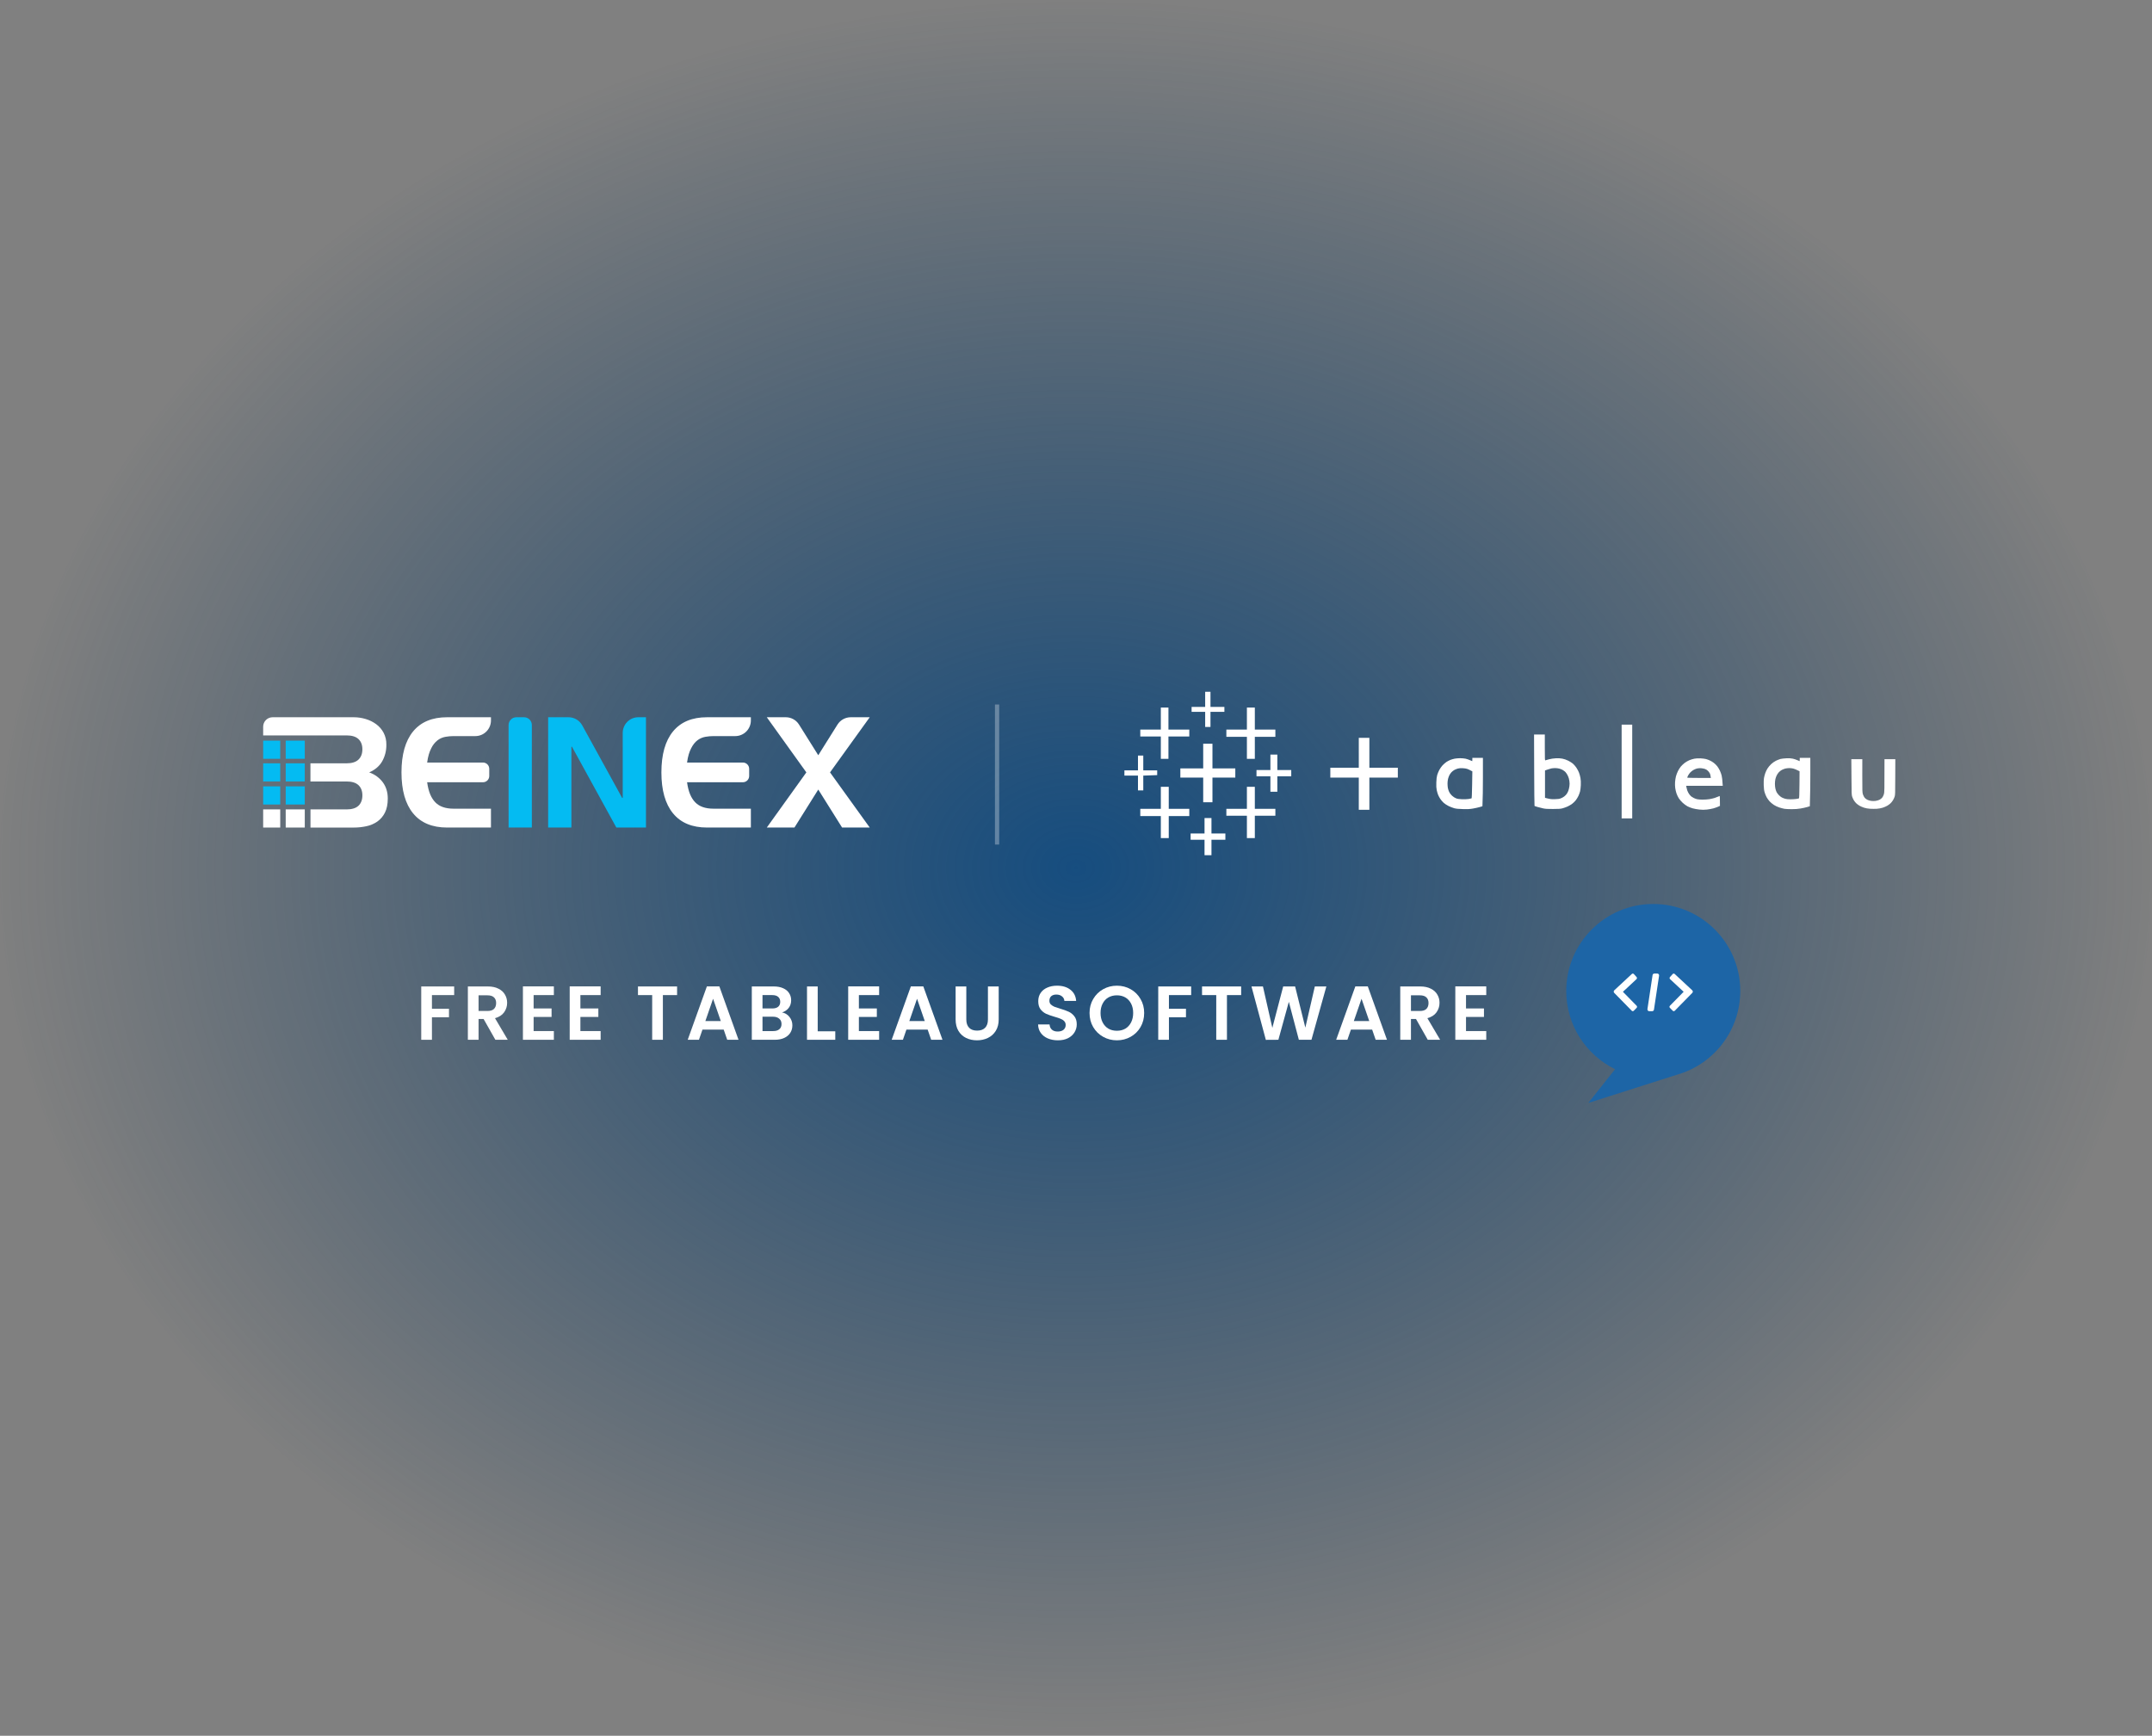 <svg width="507" height="409" viewBox="0 0 507 409" fill="none" xmlns="http://www.w3.org/2000/svg">
<rect x="0" y="0" width="507" height="409" fill="#808080" stroke="none"/>
<ellipse cx="253.5" cy="204.5" rx="253.5" ry="204.5" fill="url(#paint0_radial_99_154)"/>
<path d="M107 232.436V234.47H101.762V237.692H105.776V239.69H101.762V245H99.242V232.436H107Z" fill="white"/>
<path d="M116.707 245L113.935 240.104H112.747V245H110.227V232.436H114.943C115.915 232.436 116.743 232.61 117.427 232.958C118.111 233.294 118.621 233.756 118.957 234.344C119.305 234.92 119.479 235.568 119.479 236.288C119.479 237.116 119.239 237.866 118.759 238.538C118.279 239.198 117.565 239.654 116.617 239.906L119.623 245H116.707ZM112.747 238.214H114.853C115.537 238.214 116.047 238.052 116.383 237.728C116.719 237.392 116.887 236.93 116.887 236.342C116.887 235.766 116.719 235.322 116.383 235.01C116.047 234.686 115.537 234.524 114.853 234.524H112.747V238.214Z" fill="white"/>
<path d="M125.718 234.47V237.62H129.948V239.618H125.718V242.948H130.488V245H123.198V232.418H130.488V234.47H125.718Z" fill="white"/>
<path d="M136.738 234.47V237.62H140.968V239.618H136.738V242.948H141.508V245H134.218V232.418H141.508V234.47H136.738Z" fill="white"/>
<path d="M159.518 232.436V234.47H156.17V245H153.65V234.47H150.302V232.436H159.518Z" fill="white"/>
<path d="M170.5 242.606H165.496L164.668 245H162.022L166.54 232.418H169.474L173.992 245H171.328L170.5 242.606ZM169.816 240.59L167.998 235.334L166.18 240.59H169.816Z" fill="white"/>
<path d="M184.249 238.556C184.957 238.688 185.539 239.042 185.995 239.618C186.451 240.194 186.679 240.854 186.679 241.598C186.679 242.27 186.511 242.864 186.175 243.38C185.851 243.884 185.377 244.28 184.753 244.568C184.129 244.856 183.391 245 182.539 245H177.121V232.436H182.305C183.157 232.436 183.889 232.574 184.501 232.85C185.125 233.126 185.593 233.51 185.905 234.002C186.229 234.494 186.391 235.052 186.391 235.676C186.391 236.408 186.193 237.02 185.797 237.512C185.413 238.004 184.897 238.352 184.249 238.556ZM179.641 237.62H181.945C182.545 237.62 183.007 237.488 183.331 237.224C183.655 236.948 183.817 236.558 183.817 236.054C183.817 235.55 183.655 235.16 183.331 234.884C183.007 234.608 182.545 234.47 181.945 234.47H179.641V237.62ZM182.179 242.948C182.791 242.948 183.265 242.804 183.601 242.516C183.949 242.228 184.123 241.82 184.123 241.292C184.123 240.752 183.943 240.332 183.583 240.032C183.223 239.72 182.737 239.564 182.125 239.564H179.641V242.948H182.179Z" fill="white"/>
<path d="M192.647 243.002H196.787V245H190.127V232.436H192.647V243.002Z" fill="white"/>
<path d="M202.349 234.47V237.62H206.579V239.618H202.349V242.948H207.119V245H199.829V232.418H207.119V234.47H202.349Z" fill="white"/>
<path d="M218.553 242.606H213.549L212.721 245H210.075L214.593 232.418H217.527L222.045 245H219.381L218.553 242.606ZM217.869 240.59L216.051 235.334L214.233 240.59H217.869Z" fill="white"/>
<path d="M227.658 232.436V240.212C227.658 241.064 227.88 241.718 228.324 242.174C228.768 242.618 229.392 242.84 230.196 242.84C231.012 242.84 231.642 242.618 232.086 242.174C232.53 241.718 232.752 241.064 232.752 240.212V232.436H235.29V240.194C235.29 241.262 235.056 242.168 234.588 242.912C234.132 243.644 233.514 244.196 232.734 244.568C231.966 244.94 231.108 245.126 230.16 245.126C229.224 245.126 228.372 244.94 227.604 244.568C226.848 244.196 226.248 243.644 225.804 242.912C225.36 242.168 225.138 241.262 225.138 240.194V232.436H227.658Z" fill="white"/>
<path d="M249.232 245.126C248.356 245.126 247.564 244.976 246.856 244.676C246.16 244.376 245.608 243.944 245.2 243.38C244.792 242.816 244.582 242.15 244.57 241.382H247.27C247.306 241.898 247.486 242.306 247.81 242.606C248.146 242.906 248.602 243.056 249.178 243.056C249.766 243.056 250.228 242.918 250.564 242.642C250.9 242.354 251.068 241.982 251.068 241.526C251.068 241.154 250.954 240.848 250.726 240.608C250.498 240.368 250.21 240.182 249.862 240.05C249.526 239.906 249.058 239.75 248.458 239.582C247.642 239.342 246.976 239.108 246.46 238.88C245.956 238.64 245.518 238.286 245.146 237.818C244.786 237.338 244.606 236.702 244.606 235.91C244.606 235.166 244.792 234.518 245.164 233.966C245.536 233.414 246.058 232.994 246.73 232.706C247.402 232.406 248.17 232.256 249.034 232.256C250.33 232.256 251.38 232.574 252.184 233.21C253 233.834 253.45 234.71 253.534 235.838H250.762C250.738 235.406 250.552 235.052 250.204 234.776C249.868 234.488 249.418 234.344 248.854 234.344C248.362 234.344 247.966 234.47 247.666 234.722C247.378 234.974 247.234 235.34 247.234 235.82C247.234 236.156 247.342 236.438 247.558 236.666C247.786 236.882 248.062 237.062 248.386 237.206C248.722 237.338 249.19 237.494 249.79 237.674C250.606 237.914 251.272 238.154 251.788 238.394C252.304 238.634 252.748 238.994 253.12 239.474C253.492 239.954 253.678 240.584 253.678 241.364C253.678 242.036 253.504 242.66 253.156 243.236C252.808 243.812 252.298 244.274 251.626 244.622C250.954 244.958 250.156 245.126 249.232 245.126Z" fill="white"/>
<path d="M263.135 245.126C261.959 245.126 260.879 244.85 259.895 244.298C258.911 243.746 258.131 242.984 257.555 242.012C256.979 241.028 256.691 239.918 256.691 238.682C256.691 237.458 256.979 236.36 257.555 235.388C258.131 234.404 258.911 233.636 259.895 233.084C260.879 232.532 261.959 232.256 263.135 232.256C264.323 232.256 265.403 232.532 266.375 233.084C267.359 233.636 268.133 234.404 268.697 235.388C269.273 236.36 269.561 237.458 269.561 238.682C269.561 239.918 269.273 241.028 268.697 242.012C268.133 242.984 267.359 243.746 266.375 244.298C265.391 244.85 264.311 245.126 263.135 245.126ZM263.135 242.876C263.891 242.876 264.557 242.708 265.133 242.372C265.709 242.024 266.159 241.532 266.483 240.896C266.807 240.26 266.969 239.522 266.969 238.682C266.969 237.842 266.807 237.11 266.483 236.486C266.159 235.85 265.709 235.364 265.133 235.028C264.557 234.692 263.891 234.524 263.135 234.524C262.379 234.524 261.707 234.692 261.119 235.028C260.543 235.364 260.093 235.85 259.769 236.486C259.445 237.11 259.283 237.842 259.283 238.682C259.283 239.522 259.445 240.26 259.769 240.896C260.093 241.532 260.543 242.024 261.119 242.372C261.707 242.708 262.379 242.876 263.135 242.876Z" fill="white"/>
<path d="M280.633 232.436V234.47H275.395V237.692H279.409V239.69H275.395V245H272.875V232.436H280.633Z" fill="white"/>
<path d="M292.41 232.436V234.47H289.062V245H286.542V234.47H283.194V232.436H292.41Z" fill="white"/>
<path d="M312.483 232.436L308.973 245H306.003L303.645 236.054L301.179 245L298.227 245.018L294.843 232.436H297.543L299.757 242.192L302.313 232.436H305.121L307.533 242.138L309.765 232.436H312.483Z" fill="white"/>
<path d="M323.272 242.606H318.268L317.44 245H314.794L319.312 232.418H322.246L326.764 245H324.1L323.272 242.606ZM322.588 240.59L320.77 235.334L318.952 240.59H322.588Z" fill="white"/>
<path d="M336.373 245L333.601 240.104H332.413V245H329.893V232.436H334.609C335.581 232.436 336.409 232.61 337.093 232.958C337.777 233.294 338.287 233.756 338.623 234.344C338.971 234.92 339.145 235.568 339.145 236.288C339.145 237.116 338.905 237.866 338.425 238.538C337.945 239.198 337.231 239.654 336.283 239.906L339.289 245H336.373ZM332.413 238.214H334.519C335.203 238.214 335.713 238.052 336.049 237.728C336.385 237.392 336.553 236.93 336.553 236.342C336.553 235.766 336.385 235.322 336.049 235.01C335.713 234.686 335.203 234.524 334.519 234.524H332.413V238.214Z" fill="white"/>
<path d="M345.384 234.47V237.62H349.614V239.618H345.384V242.948H350.154V245H342.864V232.418H350.154V234.47H345.384Z" fill="white"/>
<path fill-rule="evenodd" clip-rule="evenodd" d="M395.087 253.229C403.693 250.797 410 242.885 410 233.5C410 222.178 400.822 213 389.5 213C378.178 213 369 222.178 369 233.5C369 241.596 373.693 248.596 380.508 251.928L374.184 259.891L395.087 253.229Z" fill="#1D65A6"/>
<path d="M398.699 233.946L394.564 238.16C394.533 238.191 394.496 238.217 394.456 238.234C394.415 238.251 394.372 238.26 394.328 238.26C394.284 238.26 394.241 238.251 394.2 238.234C394.16 238.217 394.123 238.191 394.092 238.16L393.417 237.474C393.386 237.442 393.361 237.405 393.344 237.363C393.328 237.322 393.319 237.278 393.319 237.233C393.319 237.188 393.328 237.144 393.344 237.102C393.361 237.061 393.386 237.023 393.417 236.992L396.658 233.689L393.454 230.708C393.422 230.678 393.395 230.642 393.377 230.601C393.358 230.561 393.347 230.517 393.345 230.473C393.343 230.428 393.35 230.383 393.365 230.341C393.38 230.299 393.403 230.261 393.432 230.228L394.076 229.512C394.105 229.478 394.141 229.452 394.181 229.433C394.22 229.413 394.263 229.403 394.307 229.401C394.351 229.398 394.395 229.405 394.436 229.42C394.477 229.436 394.515 229.459 394.547 229.489L398.686 233.347C398.726 233.385 398.759 233.431 398.782 233.482C398.804 233.532 398.817 233.588 398.818 233.644C398.819 233.7 398.809 233.755 398.789 233.807C398.768 233.859 398.738 233.906 398.699 233.946Z" fill="white"/>
<path d="M385.58 237.474L384.905 238.16C384.875 238.192 384.838 238.217 384.798 238.235C384.757 238.252 384.714 238.261 384.67 238.261C384.626 238.261 384.583 238.252 384.542 238.235C384.502 238.217 384.465 238.192 384.434 238.16L380.301 233.947C380.262 233.907 380.232 233.86 380.211 233.808C380.19 233.756 380.181 233.7 380.182 233.644C380.183 233.587 380.195 233.532 380.218 233.481C380.241 233.43 380.274 233.384 380.315 233.346L384.456 229.49C384.489 229.46 384.527 229.436 384.568 229.421C384.61 229.406 384.653 229.399 384.697 229.401C384.741 229.403 384.784 229.414 384.824 229.433C384.864 229.452 384.899 229.479 384.929 229.512L385.571 230.228C385.601 230.261 385.624 230.3 385.639 230.342C385.654 230.384 385.66 230.428 385.659 230.473C385.657 230.518 385.646 230.561 385.627 230.602C385.609 230.642 385.583 230.679 385.55 230.709L382.351 233.693L385.59 236.996C385.65 237.061 385.683 237.148 385.681 237.237C385.679 237.327 385.643 237.412 385.58 237.474Z" fill="white"/>
<path d="M390.869 229.902L389.665 237.897C389.649 237.998 389.601 238.09 389.528 238.157C389.455 238.223 389.363 238.26 389.267 238.26H388.526C388.468 238.26 388.411 238.246 388.358 238.22C388.305 238.194 388.258 238.155 388.221 238.108C388.183 238.06 388.155 238.004 388.14 237.944C388.124 237.884 388.121 237.82 388.13 237.759L389.336 229.763C389.351 229.662 389.399 229.57 389.472 229.503C389.544 229.437 389.637 229.4 389.732 229.4H390.473C390.531 229.4 390.589 229.413 390.642 229.44C390.695 229.466 390.741 229.504 390.779 229.552C390.817 229.6 390.845 229.656 390.86 229.716C390.876 229.776 390.879 229.84 390.869 229.902V229.902Z" fill="white"/>
<path opacity="0.3" d="M234.904 166L234.904 199" stroke="white"/>
<path d="M283.933 164.78V166.567H280.736V167.73H283.933V171.29H285.183V167.73H288.46V166.567H285.183V163H283.933V164.78Z" fill="white"/>
<path d="M273.485 169.314V171.908H268.646V173.535H273.485V178.803H275.28V173.535H280.191V171.908H275.28V166.72H273.485V169.314Z" fill="white"/>
<path d="M293.764 169.314V171.908H288.925V173.615H293.764V178.803H295.631V173.615H300.47V171.908H295.631V166.72H293.764V169.314Z" fill="white"/>
<path fill-rule="evenodd" clip-rule="evenodd" d="M382.05 170.745H384.542V192.833H382.05V170.745ZM361.416 173.07H363.951V176.137C363.951 179.014 363.966 179.188 364.089 179.152C364.169 179.123 364.547 179.021 364.932 178.912C365.39 178.789 365.942 178.709 366.531 178.672C367.199 178.643 367.591 178.665 368.085 178.759C368.507 178.839 369.008 179.014 369.451 179.232C369.837 179.421 370.345 179.74 370.585 179.951C370.817 180.154 371.188 180.583 371.399 180.903C371.617 181.223 371.885 181.731 372.002 182.044C372.125 182.349 372.278 182.923 372.35 183.322C372.438 183.845 372.459 184.296 372.43 185.008C372.409 185.538 372.329 186.2 372.256 186.476C372.191 186.752 372.016 187.224 371.878 187.522C371.74 187.82 371.464 188.278 371.268 188.532C371.079 188.786 370.694 189.164 370.418 189.375C370.149 189.585 369.655 189.876 369.335 190.021C369.015 190.174 368.485 190.363 368.165 190.45C367.664 190.588 367.344 190.61 365.906 190.617C364.547 190.624 364.104 190.595 363.566 190.479C363.203 190.399 362.6 190.247 362.237 190.145C361.873 190.043 361.554 189.927 361.525 189.898C361.495 189.869 361.459 186.076 361.445 181.462L361.416 173.07ZM364.576 181.339L363.995 181.542V187.987C365.216 188.307 365.477 188.328 366.291 188.307C367.09 188.285 367.352 188.249 367.737 188.103C367.991 188.001 368.347 187.813 368.514 187.675C368.689 187.544 368.936 187.297 369.066 187.13C369.197 186.962 369.386 186.614 369.481 186.359C369.582 186.105 369.698 185.618 369.742 185.277C369.807 184.812 369.807 184.492 369.735 183.998C369.677 183.555 369.553 183.155 369.372 182.777C369.226 182.465 368.972 182.08 368.812 181.92C368.652 181.76 368.362 181.535 368.165 181.426C367.976 181.31 367.606 181.164 367.344 181.099C367.09 181.026 366.632 180.976 366.334 180.983C366.037 180.99 365.644 181.026 365.477 181.063C365.303 181.099 364.903 181.223 364.576 181.339V181.339ZM320.124 173.848H322.616V180.896H329.323V183.221H322.616V190.813H320.124V183.221H313.418V180.896H320.124V173.848Z" fill="white"/>
<path d="M283.468 178.149V181.056H278.084V183.221H283.468V189.033H285.648V183.221H291.032V181.056H285.648V175.243H283.468V178.149Z" fill="white"/>
<path d="M299.3 179.617V181.44H296.023V182.915H299.3V186.555H300.935V182.915H304.212V181.44H300.935V177.8H299.3V179.617Z" fill="white"/>
<path d="M268.101 179.776V181.52H264.904V182.755H268.101V186.243H269.351V182.755L272.628 182.639V181.52H269.351V178.033H268.101V179.776Z" fill="white"/>
<path fill-rule="evenodd" clip-rule="evenodd" d="M346.877 178.571H349.369V183.163C349.369 185.691 349.34 188.256 349.253 189.971L348.628 190.16C348.286 190.261 347.567 190.421 347.029 190.516C346.208 190.654 345.838 190.668 344.653 190.639C343.556 190.61 343.113 190.566 342.626 190.443C342.277 190.348 341.682 190.123 341.297 189.934C340.89 189.731 340.403 189.411 340.127 189.171C339.872 188.939 339.509 188.525 339.335 188.256C339.153 187.98 338.913 187.544 338.812 187.29C338.71 187.035 338.557 186.527 338.485 186.171C338.383 185.647 338.361 185.262 338.39 184.347C338.427 183.468 338.477 183.039 338.601 182.603C338.695 182.283 338.913 181.76 339.081 181.441C339.248 181.121 339.582 180.634 339.829 180.365C340.083 180.089 340.497 179.726 340.752 179.552C341.006 179.384 341.427 179.159 341.689 179.057C341.943 178.956 342.408 178.818 342.721 178.76C343.033 178.701 343.614 178.651 344.007 178.651C344.406 178.651 344.973 178.709 345.278 178.767C345.576 178.832 346.048 178.992 346.332 179.123C346.608 179.246 346.848 179.355 346.855 179.348C346.862 179.348 346.877 179.174 346.877 178.963V178.571ZM342.633 181.426C342.423 181.542 342.118 181.782 341.95 181.964C341.783 182.145 341.558 182.465 341.456 182.683C341.347 182.894 341.209 183.286 341.144 183.555C341.079 183.817 341.028 184.296 341.028 184.616C341.028 184.935 341.064 185.408 341.108 185.662C341.159 185.916 341.289 186.338 341.413 186.592C341.558 186.897 341.791 187.21 342.089 187.486C342.379 187.755 342.721 187.98 343.019 188.096C343.382 188.241 343.672 188.285 344.421 188.321C344.951 188.343 345.62 188.314 345.976 188.263C346.317 188.212 346.637 188.147 346.688 188.118C346.746 188.082 346.789 187.072 346.826 184.906L346.877 181.753C346.237 181.404 345.881 181.244 345.663 181.172C345.453 181.092 344.959 181.019 344.573 181.005C344.094 180.983 343.738 181.012 343.44 181.099C343.207 181.165 342.844 181.31 342.633 181.426V181.426ZM424.01 178.571H426.502V182.465C426.502 184.608 426.48 187.173 426.386 189.971L425.761 190.16C425.419 190.261 424.729 190.421 424.221 190.501C423.574 190.617 422.956 190.661 422.121 190.661C421.46 190.661 420.697 190.625 420.421 190.581C420.144 190.53 419.6 190.392 419.214 190.268C418.8 190.138 418.263 189.883 417.928 189.665C417.601 189.455 417.151 189.084 416.919 188.83C416.693 188.583 416.374 188.147 416.221 187.871C416.068 187.595 415.858 187.086 415.756 186.752C415.603 186.265 415.56 185.887 415.523 185.008C415.502 184.303 415.523 183.678 415.582 183.337C415.632 183.039 415.763 182.538 415.872 182.218C415.974 181.898 416.214 181.39 416.403 181.092C416.584 180.794 416.977 180.322 417.275 180.046C417.609 179.74 418.045 179.428 418.401 179.254C418.72 179.101 419.185 178.912 419.447 178.839C419.701 178.774 420.333 178.694 420.849 178.672C421.54 178.643 421.939 178.672 422.368 178.76C422.695 178.832 423.182 178.992 423.465 179.123C423.741 179.246 423.981 179.355 423.988 179.348C424.003 179.348 424.01 179.174 424.01 178.963V178.571ZM419.767 181.426C419.556 181.542 419.251 181.782 419.084 181.964C418.917 182.145 418.699 182.465 418.59 182.683C418.481 182.894 418.343 183.286 418.277 183.555C418.212 183.817 418.161 184.332 418.161 184.696C418.161 185.059 418.212 185.575 418.277 185.836C418.343 186.105 418.466 186.469 418.561 186.65C418.655 186.832 418.895 187.151 419.091 187.355C419.287 187.566 419.607 187.813 419.796 187.907C419.992 188.009 420.341 188.147 420.58 188.212C420.849 188.292 421.292 188.336 421.808 188.336C422.244 188.336 422.862 188.299 423.167 188.256C423.479 188.212 423.777 188.147 423.821 188.118C423.886 188.082 423.923 187.144 423.944 184.899L423.966 181.724C423.182 181.324 422.746 181.157 422.484 181.092C422.23 181.026 421.794 180.976 421.51 180.983C421.234 180.983 420.813 181.041 420.58 181.099C420.341 181.165 419.977 181.31 419.767 181.426V181.426ZM400.614 178.687C401.065 178.709 401.639 178.781 401.9 178.847C402.155 178.912 402.576 179.065 402.83 179.188C403.092 179.304 403.513 179.559 403.767 179.755C404.029 179.951 404.392 180.314 404.581 180.561C404.77 180.808 405.039 181.259 405.184 181.557C405.33 181.855 405.519 182.378 405.606 182.719C405.693 183.061 405.795 183.751 405.875 185.161H397.257L397.308 185.451C397.33 185.611 397.424 185.953 397.497 186.207C397.577 186.461 397.781 186.861 397.94 187.086C398.1 187.311 398.34 187.58 398.464 187.675C398.594 187.769 398.856 187.929 399.052 188.031C399.241 188.125 399.575 188.249 399.793 188.307C400.011 188.365 400.592 188.416 401.115 188.416C401.631 188.416 402.372 188.365 402.758 188.299C403.143 188.234 403.688 188.103 403.964 188.016C404.24 187.929 404.603 187.791 404.763 187.711C404.923 187.631 405.09 187.558 405.133 187.558C405.184 187.558 405.213 188.002 405.213 189.883L404.785 190.08C404.545 190.189 404.051 190.363 403.673 190.472C403.295 190.574 402.605 190.704 402.133 190.755C401.486 190.821 401.05 190.821 400.374 190.755C399.88 190.704 399.161 190.574 398.776 190.465C398.391 190.356 397.831 190.138 397.541 189.978C397.243 189.818 396.742 189.447 396.422 189.15C396.095 188.852 395.688 188.365 395.499 188.067C395.31 187.769 395.078 187.26 394.969 186.941C394.86 186.621 394.729 186.062 394.678 185.706C394.62 185.306 394.605 184.747 394.634 184.311C394.656 183.904 394.751 183.293 394.838 182.952C394.925 182.61 395.136 182.051 395.303 181.709C395.47 181.368 395.782 180.881 395.986 180.627C396.197 180.373 396.611 179.98 396.909 179.755C397.207 179.53 397.708 179.246 398.02 179.116C398.399 178.966 398.791 178.849 399.19 178.767C399.59 178.694 400.069 178.665 400.614 178.687V178.687ZM398.907 181.462C398.674 181.6 398.347 181.869 398.173 182.058C398.006 182.254 397.781 182.574 397.679 182.778C397.577 182.981 397.49 183.177 397.49 183.221C397.49 183.272 398.471 183.301 400.28 183.301H403.07C402.99 182.727 402.917 182.443 402.859 182.291C402.794 182.145 402.605 181.869 402.438 181.688C402.234 181.462 401.987 181.303 401.704 181.194C401.464 181.114 401.028 181.026 400.73 181.005C400.382 180.99 400.026 181.019 399.75 181.092C399.517 181.157 399.139 181.324 398.907 181.462V181.462ZM436.165 178.883H438.752L438.745 182.778C438.745 186.447 438.752 186.701 438.897 187.173C438.992 187.464 439.166 187.805 439.312 187.98C439.45 188.14 439.74 188.358 439.958 188.459C440.169 188.561 440.576 188.677 440.852 188.714C441.15 188.757 441.571 188.757 441.869 188.714C442.145 188.677 442.552 188.561 442.763 188.459C442.981 188.358 443.271 188.14 443.409 187.98C443.555 187.805 443.736 187.464 443.824 187.173C443.969 186.701 443.976 186.447 443.976 178.883H446.526L446.512 183.09C446.505 187.072 446.497 187.311 446.352 187.755C446.265 188.009 446.083 188.394 445.945 188.605C445.807 188.823 445.567 189.121 445.4 189.28C445.24 189.44 444.892 189.695 444.637 189.847C444.383 190 443.889 190.21 443.547 190.319C443.155 190.443 442.632 190.537 442.145 190.574C441.709 190.595 441.012 190.595 440.583 190.566C440.096 190.537 439.566 190.443 439.181 190.319C438.801 190.197 438.434 190.038 438.084 189.847C437.829 189.695 437.488 189.44 437.321 189.28C437.161 189.121 436.914 188.823 436.776 188.605C436.645 188.394 436.463 188.009 436.376 187.755C436.224 187.319 436.216 187.05 436.195 183.09L436.165 178.883Z" fill="white"/>
<path d="M273.485 187.987V190.581H268.646V192.288H273.485V197.476H275.352V192.288H280.191V190.581H275.352V185.393H273.485V187.987Z" fill="white"/>
<path d="M293.764 187.987V190.581H288.925V192.208H293.764V197.476H295.631V192.208H300.47V190.581H295.631V185.393H293.764V187.987Z" fill="white"/>
<path d="M283.781 194.577V196.393H280.504V197.868H283.781V201.508H285.416V197.868H288.692V196.393H285.416V192.753H283.781V194.577Z" fill="white"/>
<path d="M129.14 194.99V169.002H133.943C134.603 169.002 135.25 169.179 135.818 169.515C136.386 169.85 136.853 170.333 137.171 170.911L146.576 188.008H146.711V172.685C146.711 172.201 146.806 171.722 146.991 171.274C147.176 170.827 147.448 170.421 147.79 170.079C148.132 169.737 148.538 169.465 148.985 169.28C149.432 169.095 149.912 169 150.396 169H152.188V194.989H145.208L134.752 175.948H134.619V194.989H129.14V194.99Z" fill="#04BBF2"/>
<path d="M113.791 184.318H100.635C100.946 186.589 101.587 188.041 102.555 189.043C103.522 190.046 104.955 190.547 106.847 190.547H115.667V194.991H105.344C101.825 194.991 99.152 193.877 97.326 191.65C95.5 189.423 94.586 186.205 94.586 181.996C94.586 177.788 95.5 174.57 97.326 172.342C99.152 170.114 101.825 169.001 105.344 169.002H115.667V169.759C115.667 170.243 115.572 170.722 115.387 171.169C115.202 171.617 114.93 172.023 114.588 172.365C114.246 172.707 113.839 172.979 113.393 173.164C112.945 173.349 112.466 173.444 111.982 173.444H106.847C106.215 173.446 105.584 173.502 104.961 173.612C104.289 173.73 103.654 174.005 103.107 174.413C102.457 174.926 101.937 175.584 101.587 176.335C101.153 177.191 100.836 178.183 100.635 179.675H113.791C114.182 179.675 114.557 179.83 114.834 180.107C115.11 180.383 115.265 180.758 115.265 181.149V182.846C115.265 183.236 115.109 183.611 114.833 183.887C114.557 184.163 114.182 184.318 113.791 184.318Z" fill="white"/>
<path d="M175.024 184.318H161.866C162.177 186.589 162.819 188.041 163.788 189.043C164.757 190.046 166.187 190.547 168.08 190.547H176.9V194.991H166.577C163.058 194.991 160.386 193.877 158.561 191.65C156.736 189.423 155.823 186.205 155.821 181.996C155.821 177.788 156.735 174.57 158.561 172.342C160.387 170.114 163.059 169.001 166.577 169.002H176.9V169.759C176.9 170.736 176.512 171.674 175.821 172.365C175.13 173.056 174.192 173.444 173.215 173.444H168.08C167.448 173.446 166.817 173.502 166.194 173.612C165.522 173.73 164.887 174.005 164.34 174.413C163.76 174.837 163.253 175.477 162.82 176.335C162.386 177.191 162.069 178.183 161.868 179.675H175.026C175.417 179.675 175.792 179.83 176.068 180.107C176.345 180.383 176.5 180.758 176.5 181.149V182.846C176.499 183.236 176.343 183.61 176.066 183.886C175.79 184.162 175.415 184.317 175.024 184.318Z" fill="white"/>
<path d="M119.821 194.991V170.844C119.821 170.356 120.015 169.887 120.361 169.542C120.706 169.196 121.175 169.002 121.664 169.002H123.458C123.947 169.002 124.415 169.196 124.761 169.542C125.106 169.887 125.301 170.356 125.301 170.844V194.991H119.821Z" fill="#04BBF2"/>
<path d="M188.247 170.73L192.778 177.954L197.306 170.73C197.638 170.201 198.098 169.765 198.645 169.463C199.191 169.161 199.805 169.002 200.429 169.002H204.904L195.55 181.996L204.904 194.991H198.391L192.779 186.038L187.167 194.991H180.653L189.972 181.996L180.653 169.002H185.128C185.752 169.002 186.365 169.16 186.911 169.463C187.457 169.765 187.916 170.201 188.247 170.73Z" fill="white"/>
<path d="M90.205 184.351C89.392 183.26 88.268 182.44 86.981 181.997C88.361 181.396 89.38 180.528 90.037 179.392C90.711 178.189 91.051 176.829 91.023 175.451C91.045 174.476 90.821 173.511 90.371 172.645C89.947 171.857 89.354 171.172 88.633 170.64C87.886 170.094 87.049 169.681 86.161 169.421C85.246 169.144 84.295 169.003 83.338 169.003H64.222C63.633 169.003 63.068 169.237 62.651 169.653C62.234 170.07 62 170.635 62 171.225V173.279H81.636C82.906 173.279 83.846 173.569 84.459 174.148C85.071 174.728 85.377 175.53 85.376 176.553C85.376 177.577 85.07 178.385 84.459 178.975C83.844 179.565 82.904 179.86 81.636 179.86H73.139V184.136H81.636C82.906 184.136 83.846 184.426 84.459 185.006C85.071 185.585 85.377 186.387 85.376 187.41C85.376 188.456 85.07 189.269 84.459 189.849C83.844 190.429 82.904 190.719 81.636 190.719H73.148V194.995H83.34C84.346 194.997 85.348 194.891 86.331 194.678C87.253 194.486 88.127 194.112 88.902 193.576C89.664 193.035 90.278 192.311 90.689 191.472C91.135 190.592 91.358 189.484 91.358 188.149C91.358 186.675 90.974 185.409 90.205 184.351Z" fill="white"/>
<path fill-rule="evenodd" clip-rule="evenodd" d="M66.02 174.516H62V178.792H66.02V174.516ZM67.31 178.792V174.516H71.803V178.792H67.31Z" fill="#04BBF2"/>
<path fill-rule="evenodd" clip-rule="evenodd" d="M66.02 179.859H62V184.135H66.02V179.859ZM67.31 184.135V179.859H71.803V184.135H67.31Z" fill="#04BBF2"/>
<path fill-rule="evenodd" clip-rule="evenodd" d="M66.02 185.287H62V189.563H66.02V185.287ZM67.31 189.563V185.287H71.803V189.563H67.31Z" fill="#04BBF2"/>
<path fill-rule="evenodd" clip-rule="evenodd" d="M66.02 190.716H62V194.992H66.02V190.716ZM67.31 194.992V190.716H71.803V194.992H67.31Z" fill="white"/>
<defs>
<radialGradient id="paint0_radial_99_154" cx="0" cy="0" r="1" gradientUnits="userSpaceOnUse" gradientTransform="translate(253.5 204.5) rotate(90) scale(204.5 253.5)">
<stop stop-color="#164D7F"/>
<stop offset="1" stop-color="#10385C" stop-opacity="0"/>
</radialGradient>
</defs>
</svg>
